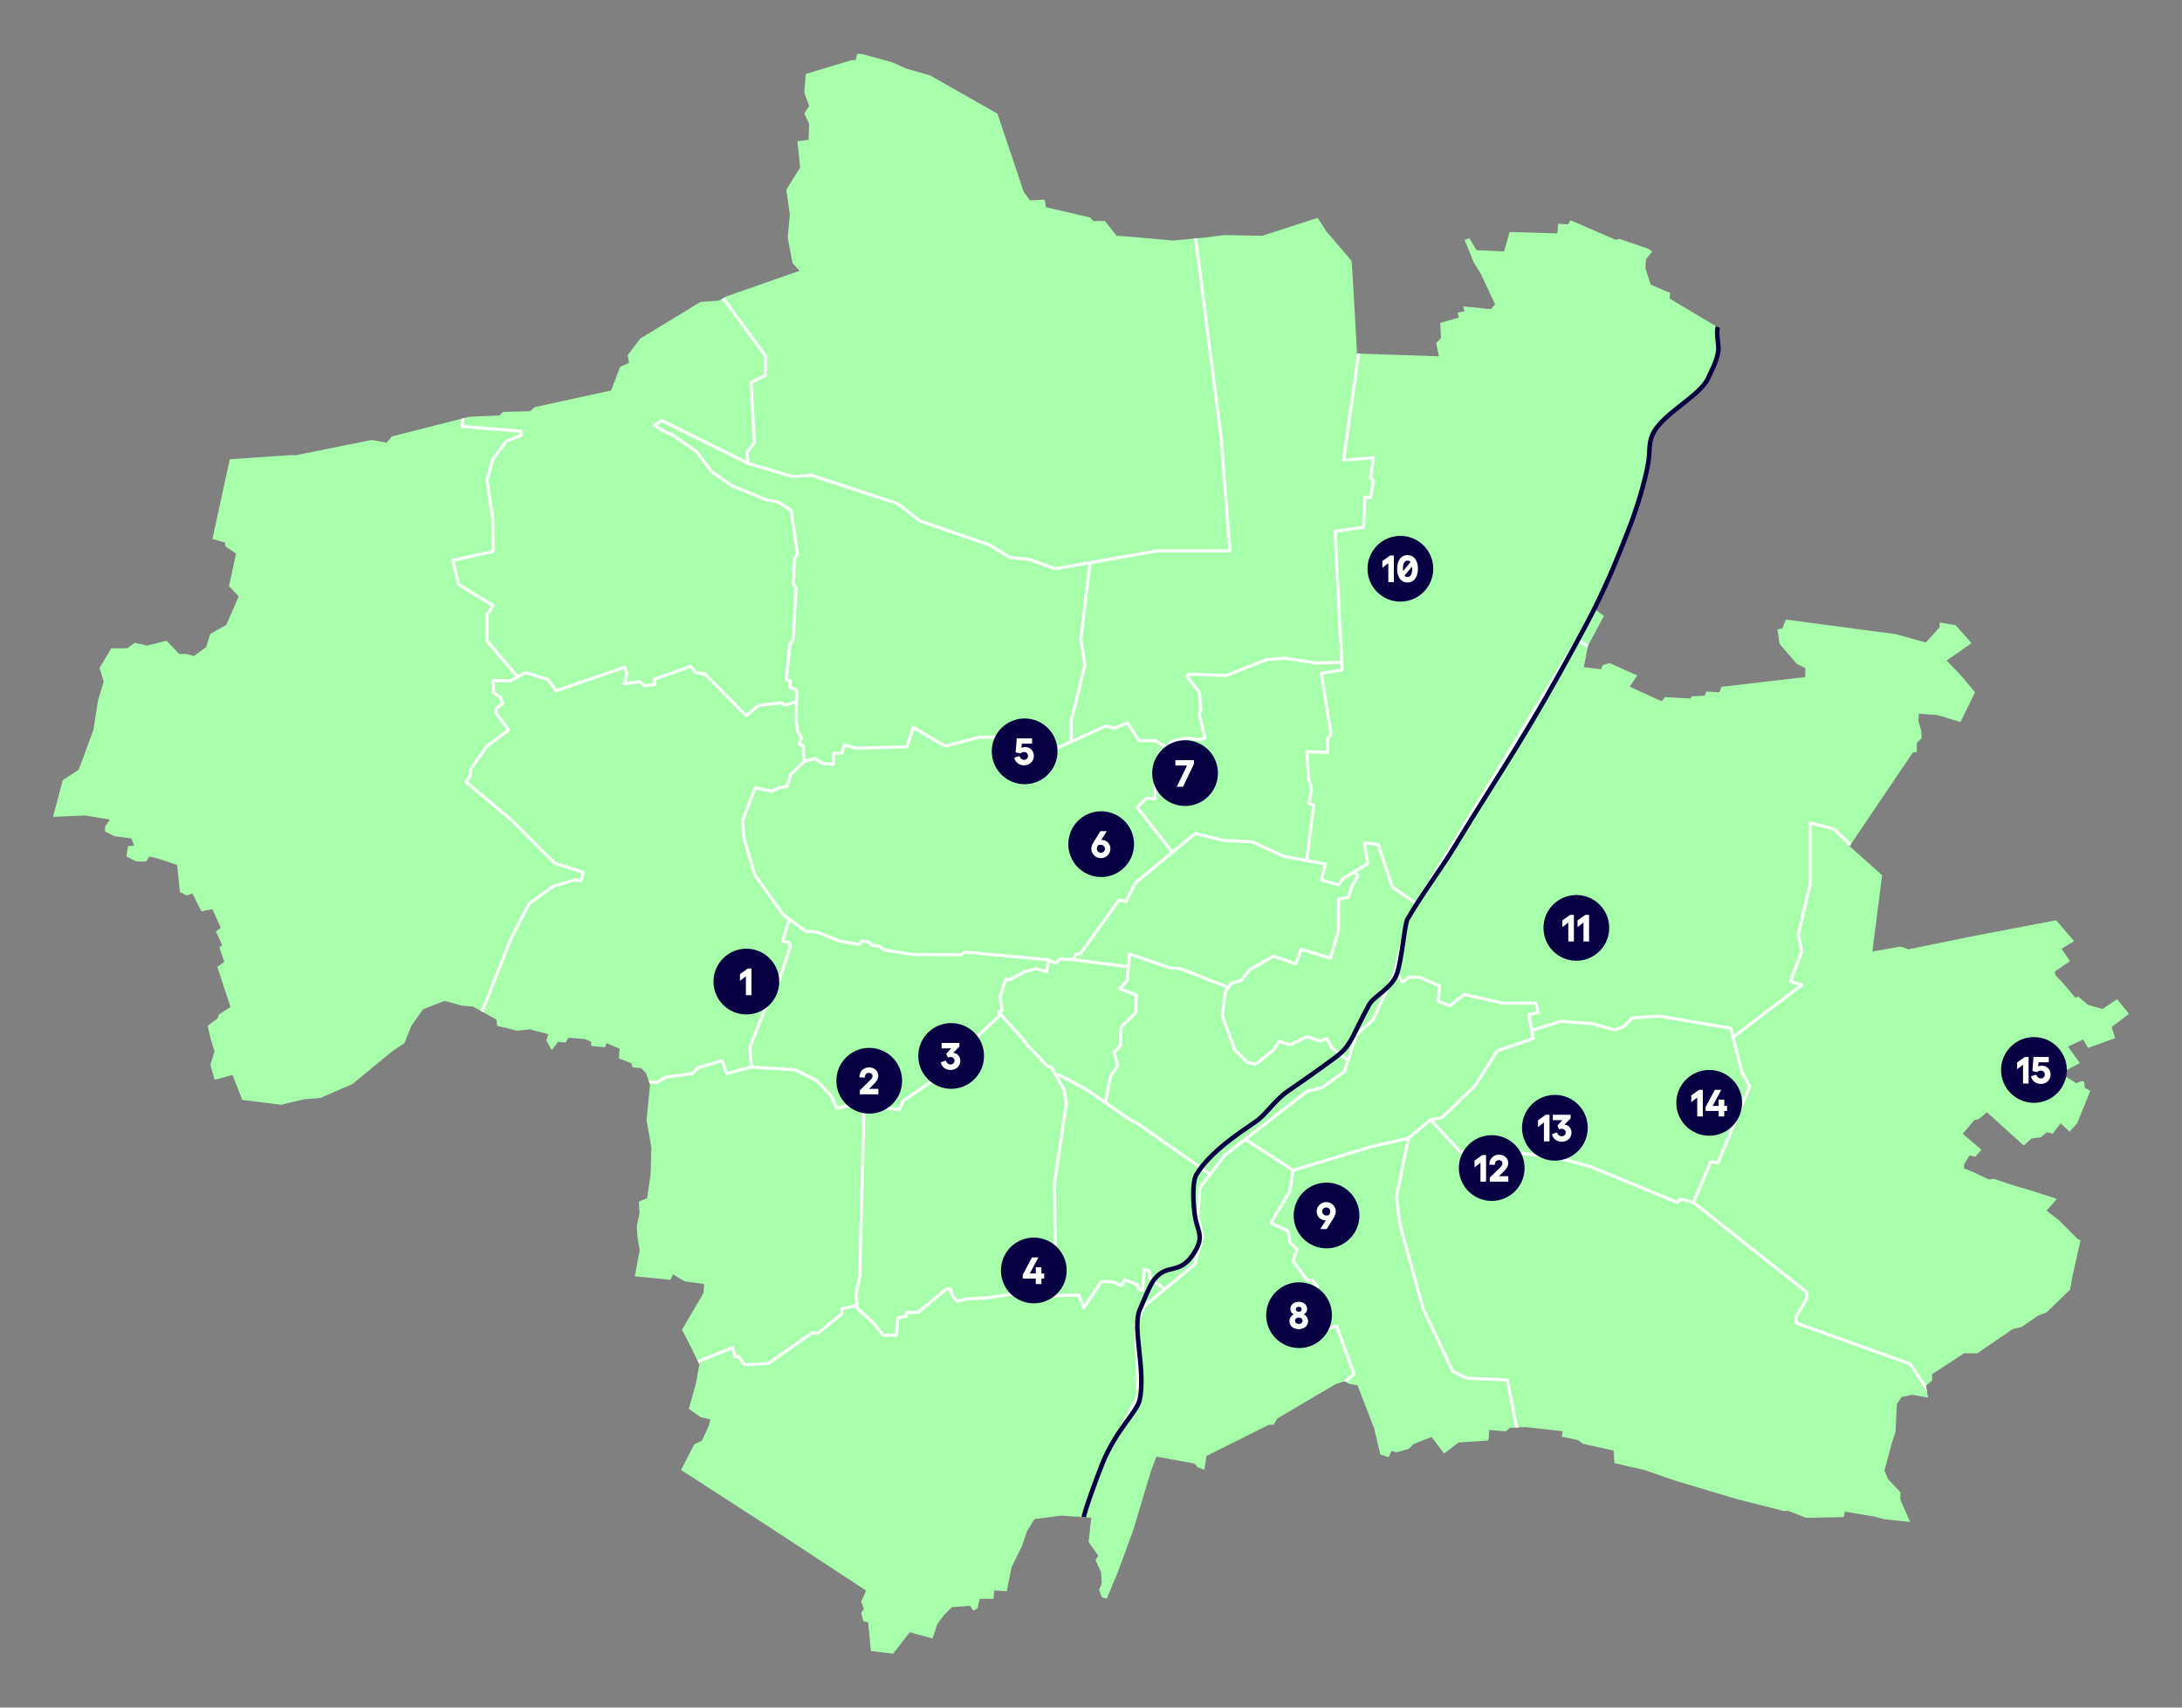 <?xml version="1.0" encoding="UTF-8"?>
<svg id="Ebene_1" xmlns="http://www.w3.org/2000/svg" xmlns:xlink="http://www.w3.org/1999/xlink" version="1.1" viewBox="0 0 2300 1800">
  <rect x="0" y="0" width="2300" height="1800" fill="#808080" stroke="none"/>
  <!-- Generator: Adobe Illustrator 30.0.0, SVG Export Plug-In . SVG Version: 2.1.1 Build 123)  -->
  <defs>
    <style>
      .st0, .st1, .st2, .st3 {
        fill: none;
      }

      .st4 {
        fill: #fff;
      }

      .st5 {
        fill: #070042;
      }

      .st6 {
        fill: #a8ffab;
      }

      .st1 {
        stroke-linecap: square;
      }

      .st1, .st3 {
        stroke: #fff;
        stroke-linejoin: round;
        stroke-width: 3.207px;
      }

      .st2 {
        stroke: #070042;
        stroke-miterlimit: 10;
        stroke-width: 4.81px;
      }

      .st7 {
        clip-path: url(#clippath);
      }
    </style>
    <clipPath id="clippath">
      <path class="st0" d="M903.411,56.81l-1.443,6.574h-4.329l-48.26,14.59-1.607,19.721,5.135,13.949-5.135,8.017,5.135,10.903-.641,16.835-11.708,1.443,2.886,27.737-14.586,23.413,3.684,26.291-2.241,24.05,5.127,27.096,7.379,8.017-77.441,27.104-7.375,4.325-19.721,1.443-63.492,38.636-13.151,17.476,1.443,8.017-9.46,4.329-9.456,24.852-80.331,17.476-5.127,4.329-28.539.802-3.688,3.688-32.066,1.443-81.288,20.683-5.772,6.574-15.392-2.886-79.685,16.033h-6.574l-63.492,4.329-18.282,84.014,13.151,3.688.802,4.329,10.903,7.379-7.375,34.307,10.261,10.903-13.147,29.982-16.835,9.46-4.329,13.949-13.151,9.46-7.371-2.245h-8.017l-13.151-13.949-20.523,5.135-13.143-2.886-8.017,5.772h-16.675l-12.35,20.679,4.329,14.59-5.772,18.919-5.127,32.07-15.392,41.682-16.835,11.063-10.265,38.64,33.674-1.443,26.294,4.329-5.135,7.375v5.131l10.265,5.131,17.472,2.245,2.886,7.379-6.57.798-1.443,10.903,10.261,5.131h10.261l3.688-5.131,9.456,2.245,19.725,6.574,2.886,28.543,7.375,3.684,5.772-2.241,9.46,18.915,11.7-2.245,8.822,19.721-5.135,3.692,6.578,14.586-2.886,2.245,5.131,15.392-7.379,5.131,13.953,42.332-12.346,8.013-1.443,4.329-10.265,7.375,2.886,13.151,4.329,13.945-4.329,13.949,4.329,16.033,18.923-5.131,10.257,26.295,40.889,5.131,24.046-5.772,17.48-1.443,33.67-14.59,41.686-34.311,13.147-8.818,7.375-18.278,12.346-17.476,22.603-8.818,18.923,5.131,10.903.802,8.013,4.329,16.839,9.46.802,6.574,21.164,5.131,13.143-1.443,19.725,5.131-2.245,6.574,5.772,10.261,6.574-8.818,8.017.805,2.886-5.135,17.476,1.443,6.574,2.886v4.329l14.586,1.443,1.443-4.329,13.953,5.772-.802,10.261,13.147,5.131,1.443,4.329,8.818.802,5.131,5.131,4.329,12.346-3.688,37.197,5.131,29.18-.802,27.741-3.692,25.489-8.814,3.688.802,12.346-2.886,13.147.798,13.151,2.249,12.342-5.135,27.738,23.409,2.245,13.953,1.443,2.886-5.772,12.346,7.375,20.523,2.886-.802,9.464-22.607,38.636,9.456,18.278,8.822,18.278-3.688,20.523-7.379,26.295,12.346,8.818,10.265,2.249-1.443,6.57-7.379,16.033-8.017,3.688-13.945,27.1,94.917,61.403,100.047,65.736-5.131,11.704,2.886,8.021-2.886,3.684,2.245,8.818,5.131,1.443,2.886,29.982,23.409,2.886,17.476-22.607,24.046,6.574,5.131-15.392,6.578-8.818,8.818-8.818,18.919-1.443,3.688,5.135,4.329-2.249,2.245-10.261h14.586l.805-8.818,13.147.806,5.127-25.497,10.906-21.965,5.131-15.392,8.017-13.147,28.539-3.688,31.421,2.245-2.886,25.493,10.265,14.59-2.886,4.329,5.772,13.151.802,11.7-2.886,6.574,2.886,8.017,5.131,1.443,11.704-27.733,16.033-43.775,18.915-62.85,5.772-15.392,40.247,7.375,2.886,3.688,7.372,2.886,2.249-14.586,65.736-32.872h5.131l3.684-6.574,62.049-36.556,9.464-2.886,4.329,2.886,8.818,1.443,17.472,45.214,6.578,27.738,8.818,2.886,2.886-6.574,5.127,1.443,13.151-3.688,5.131-5.127,18.915-7.379,13.151,17.48,15.392-11.708,24.046-1.443,7.379-.802.802-10.899,17.472,1.443,4.329-3.692,16.839-.802,38.64,4.329-.802,5.772,17.472,3.688,4.329,3.692,32.868,7.371.806,13.151,32.066,7.371,31.425,10.903,65.736,19.721,48.897,12.346h5.135l18.919,7.379,39.438-.806,1.443-5.772,30.624,5.135,10.907,2.886,27.096,2.886-10.261-23.408v-8.021l-13.147-13.945-3.688-8.822,7.375-27.096,4.329-13.945,1.443-29.18,5.131-7.379,10.899-2.245,16.839,2.886-2.245-12.346,6.574-5.772v-6.57l33.666-21.965h13.953l37.193-25.497,9.46-2.245,16.839-11.704,9.456-3.688,24.852-24.05,2.89-16.033,8.012-35.754-2.886-1.443-19.717-19.721-13.151-10.257,10.903-12.35s-35.754-11.704-37.197-11.704-29.177-9.46-29.177-9.46l-5.135.802-16.831-8.017-9.464-3.684v-4.329l5.772-9.464,5.936,1.443,6.578-7.375-19.729-16.835,12.35-14.59,4.329-.798,8.818-7.379,38.796,35.117,8.021-7.379,10.257-1.443,5.936-5.131,6.574,1.443,8.017-10.899,9.456,8.814,8.021-8.814,13.945-34.311-5.772-2.886-.794-6.578-2.249-.802-5.936,2.245-13.143-8.017v-4.329l16.831-8.814-12.502-17.48,16.029-7.371,5.131,8.814,28.543-10.257-3.692-11.708,18.282-13.945-12.51-15.396-15.388,10.261-15.392-4.329-10.261-8.818-2.886,1.443-12.35-14.586-8.815-9.464-.645-3.688,16.037-10.903-8.822-13.147,13.151-8.017-18.923-21.965-84.014,16.033-71.665,14.59-8.021-2.886-29.982,5.131,10.265-80.326-34.311-30.623,66.538-98.6,4.329-.806v-9.46l5.127-5.131-.641-8.013-2.886-10.265.641-7.375,19.725,1.443,24.046,7.375,15.392-31.425-14.586-17.468-15.396-16.041,26.298-18.274-16.839-18.923-16.831-2.886v5.131l-14.594,16.033-31.425-8.818-116.081-15.388-3.688,9.456-5.127.801,2.241,15.392,18.282,21.164,8.814,4.329v9.464l-88.343,10.257-2.245,5.772-13.949-.802-1.443,4.329-13.945.802-.802,2.245-27.1-1.443-3.688,4.329-33.666-15.388,8.013-11.708-29.18-13.147-7.371,2.245-1.443,4.329-18.282-2.241,4.329-22.611,16.839-31.425-11.708-8.814,30.623-66.542,21.168-54.032,2.886-10.261,2.886-32.066,11.7-31.425,43.775-35.109,17.472-35.754-.798-31.429-48.905-29.18.805-5.772-20.523-8.818-5.772-17.472.802-9.464,6.57-8.017-4.329-2.886-29.978-10.257-4.333.798-47.455-20.523-2.886,4.329-10.261-.802-.802,10.261-50.348-1.443-5.772,20.523-29.18-1.443-7.371-12.345-5.131,1.443,9.46,23.409,8.013,13.147,14.594,31.425-4.329,5.134-29.18-2.886,1.443,5.127-7.379,1.443,1.443,5.131-19.717,5.772.802,16.033-5.131,5.135,2.886,13.945-86.259-2.886-4.329-76.639-1.443-21.164-26.295-30.623-9.464-14.59-58.521,18.919-39.438-.802-23.088,2.886-31.589,2.886-24.21-2.245-35.109-2.886-12.345-15.392h-12.35l-2.886-3.688-46.813-10.903-1.443-8.013-15.392.798-6.574-8.818-27.738-82.571-70.871-40.243-25.489-7.371-14.594-6.578-32.066-8.818h-4.966l.002.001Z"/>
    </clipPath>
  </defs>
  <g id="Karte">
    <path class="st6" d="M901.966,63.384h-4.329l-48.26,14.59-1.603,19.721,5.131,13.949-5.131,8.017,5.131,10.903-.641,16.835-11.704,1.443,2.886,27.737-14.59,23.409,3.688,26.294-2.245,24.05,5.131,27.096,7.375,8.017-77.441,27.096-7.375,4.329-19.721,1.443-63.492,38.64-13.147,17.476,1.443,8.017-9.46,4.329-9.46,24.852-80.326,17.476-5.131,4.329-28.539.802-3.688,3.688-32.066,1.443-81.288,20.683-5.772,6.574-15.392-2.886-79.685,16.033h-6.574l-63.492,4.329-18.278,84.014,13.147,3.688.802,4.329,10.902,7.375-7.375,34.311,10.261,10.903-13.147,29.982-16.835,9.46-4.329,13.949-13.147,9.46-7.375-2.245h-8.017l-13.147-13.949-20.523,5.131-13.147-2.886-8.017,5.772h-16.674l-12.346,20.683,4.329,14.59-5.772,18.919-5.131,32.066-15.392,41.687-16.835,11.063-10.261,38.64,33.67-1.443,26.294,4.329-5.131,7.375v5.131l10.261,5.131,17.476,2.245,2.886,7.375-6.574.802-1.443,10.903,10.261,5.131h10.261l3.688-5.131,9.46,2.245,19.721,6.574,2.886,28.539,7.375,3.688,5.772-2.245,9.46,18.919,11.704-2.245,8.818,19.721-5.131,3.688,6.574,14.59-2.886,2.245,5.131,15.392-7.375,5.131,13.949,42.328-12.346,8.017-1.443,4.329-10.261,7.375,2.886,13.147,4.329,13.949-4.329,13.949,4.329,16.033,18.919-5.131,10.261,26.295,40.885,5.131,24.05-5.772,17.476-1.443,33.67-14.59,41.686-34.311,13.147-8.818,7.375-18.278,12.346-17.476,22.607-8.818,18.919,5.131,10.903.802,8.017,4.329,16.835,9.46.802,6.574,21.164,5.131,13.147-1.443,19.721,5.131-2.245,6.574,5.772,10.261,6.574-8.818,8.017.802,2.886-5.131,17.476,1.443,6.574,2.886v4.329l14.59,1.443,1.443-4.329,13.949,5.772-.802,10.261,13.147,5.131,1.443,4.329,8.818.802,5.131,5.131,4.329,12.346-3.688,37.197,5.131,29.18-.802,27.738-3.688,25.493-8.818,3.688.802,12.345-2.886,13.147.802,13.147,2.245,12.346-5.131,27.737,23.409,2.245,13.949,1.443,2.886-5.772,12.346,7.375,20.523,2.886-.802,9.46-22.607,38.64,9.46,18.278,8.818,18.278-3.688,20.523-7.375,26.295,12.346,8.818,10.261,2.245-1.443,6.574-7.375,16.033-8.017,3.688-13.949,27.096,94.917,61.407,100.047,65.737-5.131,11.704,2.886,8.017-2.886,3.688,2.245,8.818,5.131,1.443,2.886,29.982,23.409,2.886,17.476-22.607,24.05,6.574,5.131-15.392,6.574-8.818,8.818-8.818,18.919-1.443,3.688,5.131,4.329-2.245,2.245-10.261h14.59l.802-8.818,13.147.802,5.131-25.493,10.903-21.966,5.131-15.392,8.017-13.147,28.539-3.688,31.425,2.245-2.886,25.493,10.261,14.59-2.886,4.329,5.772,13.147.802,11.704-2.886,6.574,2.886,8.017,5.131,1.443,11.704-27.738,16.033-43.771,18.919-62.85,5.772-15.392,40.243,7.375,2.886,3.688,7.375,2.886,2.245-14.59,65.736-32.868h5.131l3.688-6.574,62.049-36.556,9.46-2.886,4.329,2.886,8.818,1.443,17.476,45.214,6.574,27.737,8.818,2.886,2.886-6.574,5.131,1.443,13.147-3.688,5.131-5.131,18.919-7.375,13.147,17.476,15.392-11.704,24.05-1.443,7.375-.802.802-10.903,17.476,1.443,4.329-3.688,16.835-.802,38.64,4.329-.802,5.772,17.476,3.688,4.329,3.688,32.868,7.375.802,13.147,32.066,7.375,31.425,10.903,65.736,19.721,48.901,12.345h5.131l18.919,7.375,39.442-.802,1.443-5.772,30.623,5.131,10.903,2.886,27.096,2.886-10.261-23.408v-8.017l-13.147-13.949-3.688-8.818,7.375-27.096,4.329-13.949,1.443-29.18,5.131-7.375,10.903-2.245,16.835,2.886-2.245-12.345,6.574-5.772v-6.574l33.67-21.966h13.949l37.197-25.493,9.46-2.245,16.835-11.704,9.46-3.688,24.851-24.05,2.886-16.033,8.017-35.754-2.886-1.443-19.721-19.721-13.148-10.261,10.903-12.345s-35.754-11.704-37.197-11.704-29.18-9.46-29.18-9.46l-5.131.802-16.835-8.017-9.46-3.688v-4.329l5.772-9.46,5.932,1.443,6.574-7.375-19.721-16.835,12.346-14.59,4.329-.802,8.818-7.375,38.8,35.113,8.017-7.375,10.261-1.443,5.933-5.131,6.574,1.443,8.017-10.903,9.46,8.818,8.017-8.818,13.949-34.311-5.772-2.886-.801-6.574-2.245-.802-5.933,2.245-13.147-8.017v-4.329l16.835-8.818-12.506-17.476,16.033-7.375,5.131,8.818,28.539-10.261-3.688-11.704,18.278-13.949-12.506-15.392-15.392,10.261-15.392-4.329-10.261-8.818-2.886,1.443-12.345-14.59-8.818-9.46-.641-3.688,16.033-10.902-8.819-13.147,13.148-8.017-18.919-21.965-84.014,16.033-71.669,14.59-8.017-2.886-29.982,5.131,10.261-80.326-34.311-30.623,66.538-98.605,4.329-.802v-9.46l5.131-5.131-.641-8.017-2.886-10.261.641-7.375,19.721,1.443,24.05,7.375,15.392-31.425-14.59-17.476-15.392-16.033,26.295-18.278-16.835-18.919-16.835-2.886v5.131l-14.59,16.033-31.425-8.818-116.081-15.392-3.688,9.46-5.131.802,2.245,15.392,18.278,21.164,8.818,4.329v9.46l-88.343,10.261-2.245,5.772-13.949-.802-1.443,4.329-13.949.802-.802,2.245-27.096-1.443-3.688,4.329-33.67-15.392,8.017-11.704-29.18-13.147-7.375,2.245-1.443,4.329-18.278-2.245,4.329-22.607,16.835-31.425-11.704-8.818,30.624-66.538,21.164-54.032,2.886-10.261,2.886-32.066,11.704-31.425,43.771-35.113,17.476-35.754-.802-31.425-48.901-29.18.802-5.772-20.523-8.818-5.772-17.476.802-9.46,6.574-8.017-4.329-2.886-29.982-10.261-4.329.802-47.458-20.523-2.886,4.329-10.261-.802-.802,10.261-50.344-1.443-5.772,20.523-29.18-1.443-7.375-12.345-5.131,1.443,9.46,23.409,8.017,13.147,14.59,31.425-4.329,5.131-29.18-2.886,1.443,5.131-7.375,1.443,1.443,5.131-19.721,5.772.802,16.033-5.131,5.131,2.886,13.949-86.259-2.886-4.329-76.639-1.443-21.164-26.295-30.624-9.46-14.59-58.521,18.919-39.442-.802-23.088,2.886-31.585,2.886-24.21-2.245-35.113-2.886-12.346-15.392h-12.345l-2.886-3.688-46.817-10.903-1.443-8.017-15.392.802-6.574-8.818-27.738-82.571-70.867-40.243-25.493-7.375-14.59-6.574-32.066-8.818h-4.97l-1.443,6.574v-.001Z"/>
    <g class="st7">
      <g>
        <polyline class="st1" points="1949.563 889.729 1933.064 873.865 1908.373 867.451 1908.373 930.462 1895.546 985.296 1899.234 1002.611 1887.37 1034.518 1899.234 1038.205 1827.084 1093.039"/>
        <polyline class="st1" points="2033.529 1467.807 2013.551 1437.754 1893.302 1394.624 1893.302 1387.57 1904.044 1369.773 1904.686 1362.398 1785.078 1267.481 1771.449 1263.793 1768.082 1267.481 1675.25 1229.322 1645.428 1221.465 1563.178 1209.921 1539.448 1214.411 1507.863 1180.26 1484.615 1199.82 1471.948 1261.869 1475.476 1290.248 1500.167 1379.713 1531.271 1445.45 1546.022 1452.825 1588.831 1454.589 1599.612 1509.017"/>
        <polyline class="st1" points="1672.845 680.824 1674.769 682.107 1662.423 674.09 1484.133 966.697 1470.024 1025.539 1447.257 1075.082 1430.101 1090.474 1416.954 1129.755 1393.225 1146.75 1377.994 1150.117 1291.254 1217.617 1264.638 1252.249 1262.714 1282.552 1267.524 1303.395 1259.508 1332.576 1206.117 1376.988 1196.978 1396.227 1199.704 1471.103 1161.384 1544.054 1142.465 1599.048"/>
        <polyline class="st1" points="1432.186 372.345 1416.153 484.898 1447.578 482.653 1444.692 503.817 1447.578 506.703 1444.692 524.34 1438.76 524.34 1437.316 555.765 1407.334 560.094 1414.71 706.157 1392.744 709.844 1403.005 773.336 1399.318 779.268 1399.318 793.057 1377.513 792.416 1379.437 820.795 1382.643 831.857 1379.597 847.25 1384.727 848.692 1377.416 906.917"/>
        <polyline class="st1" points="488.309 439.203 487.026 449.465 549.395 454.595 549.395 458.764 533.683 465.177 519.413 484.096 513.321 506.062 519.413 546.786 519.894 581.258 477.406 590.717 483.339 616.05 519.894 638.336 513.321 648.116 513.321 675.533 545.227 713.212"/>
        <polyline class="st1" points="507.228 1068.668 538.974 988.502 557.893 952.428 583.386 934.15 605.351 927.576 612.567 928.217 614.811 919.559 584.829 909.939 538.012 863.283 491.355 824.482 495.684 817.267 495.684 811.335 513.321 786.483 536.088 769.488 522.78 751.531 522.78 747.042 529.995 741.27 527.109 734.696 519.894 729.565 519.894 717.22 537.37 717.861 554.205 709.043 577.614 716.258 586.272 728.122 658.582 703.271 660.827 710.486 657.941 720.747 673.974 718.663 679.746 722.992 690.007 721.549 690.007 715.777 728.006 702.469 733.136 708.883 743.077 710.486 786.527 754.417 799.674 743.514 823.724 740.949 827.733 743.194 839.116 739.827"/>
        <polyline class="st3" points="733.617 1436.15 772.258 1420.598 774.823 1429.898 778.831 1430.218 784.603 1438.555 809.775 1437.273 856.592 1404.565 861.723 1405.687 887.216 1385.165 887.216 1379.713 902.928 1376.026"/>
        <polyline class="st1" points="791.979 1124.785 790.535 1103.3 817.151 1037.243 821.48 1032.754 832.863 998.443 831.741 993.633 824.847 992.19 831.741 969.904"/>
        <polyline class="st1" points="1227.5 1358.64 1212.048 1347.164 1211.567 1339.629 1206.116 1338.025 1204.352 1360.312 1199.542 1358.548 1199.542 1354.54 1185.754 1349.088 1182.387 1355.341 1172.927 1351.173 1160.902 1350.852 1142.304 1378.59 1137.173 1365.121 1109.436 1365.923 1105.748 1353.417 1098.693 1353.738 1096.609 1361.434 1082.66 1362.556 1076.407 1366.244 1070.635 1363.678 1041.134 1368.007 1019.168 1369.13 1008.907 1371.695 1003.456 1365.442 1002.013 1358.869 997.524 1358.869 967.702 1383.399 955.516 1383.399 955.516 1387.408 946.377 1389.171 944.934 1407.449 931.146 1407.449 919.121 1392.859 903.729 1379.391 902.286 1363.999 906.294 1345.401 910.784 1165.347"/>
        <polyline class="st1" points="1275.541 1237.979 1197.78 1183.306 1192.649 1181.222 1144.228 1147.873 1116.651 1133.122 1113.765 1133.924"/>
        <polyline class="st1" points="1112.804 1365.444 1111.521 1247.439 1124.027 1163.104 1121.461 1148.514 1108.314 1124.785 1104.306 1123.983 1083.142 1102.018 1077.21 1094.001 1054.924 1069.47 1012.917 1108.752 996.883 1129.916 952.311 1160.218 947.982 1169.678 902.928 1164.227 881.765 1168.235 875.993 1154.767 860.28 1138.734 837.994 1127.671 791.978 1124.785 766.005 1131.679 761.195 1118.211 736.022 1125.266 729.93 1131.679 702.032 1135.367 692.572 1140.818 683.113 1140.818"/>
        <polyline class="st1" points="1260.309 251.454 1287.084 460.528 1296.384 580.616 1220.386 580.616 1112.322 599.536 1085.066 589.595 1064.543 587.671 1043.219 574.524 969.787 549.191 946.378 530.913 855.149 500.931 835.428 502.374 788.451 488.425 697.382 443.212 690.007 448.342 702.352 456.038 707.803 457.642 733.938 475.92 750.292 497.244 771.135 511.834 807.851 526.905 820.838 529.471 833.985 538.128 840.559 584.144 837.352 589.595 836.069 614.928 839.116 620.058 836.069 674.09 832.542 679.862 828.855 716.418 833.183 717.861 832.542 724.435 839.757 727.321 839.116 759.548 840.879 771.252 844.888 777.826 842.002 784.399 846.331 785.842 847.613 802.677 833.664 816.145 829.496 828.971 821.319 830.414 813.462 834.102 795.986 830.414 782.839 864.726 783.961 882.362 795.505 922.125 825.808 964.452 849.217 981.608 860.921 982.41 884.65 991.869 905.493 995.557 908.54 991.869 916.556 993.312 918.641 996.198 927.459 997.641 931.788 1001.329 961.61 1006.139 1012.916 1006.46 1016.604 1003.573 1103.504 1011.59 1112.964 1015.278 1117.453 1010.788 1131.242 1011.59 1134.127 1005.658 1138.617 1005.658 1179.502 948.74 1186.717 950.183 1196.978 930.462 1235.778 898.395 1259.828 878.674 1289.81 885.889 1319.792 887.332 1353.302 902.724 1397.233 910.741 1392.744 927.576 1411.022 932.707 1415.511 926.133 1441.805 910.42 1438.118 888.455 1452.708 890.218 1467.619 935.112 1492.791 952.267"/>
        <polyline class="st1" points="1420.316 1117.283 1403.646 1104.424 1398.675 1094.804 1391.14 1097.209 1377.511 1092.72 1359.875 1101.378 1348.17 1097.69 1342.399 1106.829 1323.479 1121.9 1314.661 1119.656 1301.514 1106.508 1288.367 1070.754 1291.733 1045.262 1297.826 1036.443 1307.767 1033.718 1317.547 1022.013 1342.399 1007.904 1365.807 1015.921 1371.579 1000.529 1402.363 1010.149 1410.7 981.61 1411.021 947.94 1421.282 945.856 1425.29 933.51 1431.543 923.088 1427.731 919.276"/>
        <polyline class="st1" points="1471.443 1022.93 1478.2 1035.48 1485.576 1030.028 1495.677 1030.028 1517.482 1039.167 1515.718 1055.521 1528.545 1060.171 1543.135 1048.306 1584.18 1057.445 1618.972 1057.445 1621.698 1067.386 1611.597 1069.31 1616.086 1094.803 1578.408 1107.469 1555 1144.185 1520.207 1178.015 1509.313 1180.047"/>
        <polyline class="st1" points="1483.929 1199.924 1444.531 1208.959 1362.922 1233.65 1359.555 1255.615 1339.513 1289.285 1357.791 1297.622 1359.555 1309.487 1366.93 1316.702 1363.242 1329.529 1377.833 1349.57 1383.284 1349.57 1388.735 1355.983 1386.972 1364.16 1391.461 1374.261 1388.735 1403.442 1408.937 1397.991 1427.215 1448.175 1412.055 1462.092"/>
        <line class="st1" x1="1313.214" y1="1201.275" x2="1362.921" y2="1233.65"/>
        <polyline class="st1" points="1294.62 1040.931 1244.436 1021.05 1233.533 1020.248 1190.404 1005.658 1188.32 1033.395 1180.143 1042.214 1197.779 1048.787 1196.978 1067.867 1181.746 1082.457 1180.945 1102.178 1174.371 1109.393 1178.059 1123.342 1170.362 1135.207 1165.264 1161.625"/>
        <line class="st1" x1="1131.242" y1="1011.59" x2="1189.442" y2="1019.126"/>
        <polyline class="st1" points="1105.107 1012.071 1103.183 1024.417 1092.12 1021.05 1079.133 1024.737 1064.383 1032.754 1060.054 1031.952 1054.282 1050.711 1056.366 1064.821 1052.679 1067.065 1054.923 1069.47"/>
        <polyline class="st1" points="1614.815 1086.068 1645.426 1076.524 1679.096 1079.25 1702.024 1085.663 1711.964 1081.976 1720.302 1072.997 1748.52 1071.073 1824.357 1083.9 1836.222 1130.396 1844.399 1144.986 1810.889 1225.794 1803.354 1224.511 1785.076 1267.48"/>
        <polyline class="st1" points="1414.068 698.14 1386.972 698.942 1354.745 693.811 1335.024 695.254 1292.697 712.089 1253.255 710.646 1251.01 712.891 1264.158 729.565 1265.761 747.843 1264.158 752.974 1270.09 777.826 1264.959 779.91 1251.01 777.826 1234.977 781.513 1221.188 795.302 1217.501 812.938 1217.501 842.119 1208.682 841.317 1198.421 850.777 1235.779 898.395"/>
        <polyline class="st1" points="1148.986 593.573 1139.258 673.287 1143.587 701.024 1133.807 741.428 1129.157 758.744 1129.157 780.71"/>
        <polyline class="st1" points="1228.403 787.285 1218.142 780.712 1200.666 780.712 1188.48 761.953 1175.173 767.564 1165.553 765.32 1110.88 790.171 1109.437 785.04 1104.306 783.597 1090.357 788.087 1084.585 771.893 1064.062 771.893 1056.687 777.024 1032.638 777.024 996.082 786.483 962.572 766.763 955.999 787.285 901.966 788.728 890.262 785.04 887.216 793.859 878.558 793.859 878.558 805.563 867.495 804.761 858.837 799.631 847.995 802.589"/>
        <polyline class="st1" points="763.119 315.427 806.889 375.231 806.889 395.753 791.658 402.968 795.185 466.62 787.168 476.881 788.455 487.584"/>
      </g>
    </g>
    <path class="st2" d="M1810.84,344.636c-2.305,5.934,1.167,19.428.413,24.98-1.635,12.065-7.852,22.102-10.041,27.549-7.035,17.5-37.742,32.816-53.323,51.623-12.193,14.714-7.623,24.157-10.81,40.9-3.88,20.394-11.616,46.027-20.018,67.513-10.301,26.343-23.573,61.128-45.434,101.875-65.573,122.219-88.339,150.78-138.772,234.001-14.326,23.649-31.361,45.442-49.226,75.717-3.002,5.087-5.455,39.005-10.71,56.417-4.962,16.446-24.599,24.343-29.866,34.071-16.382,30.255-18.122,40.143-29.834,50.858-5.203,4.758-38.175,28.13-55.511,39.927-11.384,7.752-19.705,19.573-29.357,28.587-7.383,6.898-49.627,30.367-67.151,59.327-4.83,7.981-3.579,31.056-1.663,43.466,2.577,16.699,9.921,21.284.064,37.782-15.753,26.371-28.635,11.295-42.921,29.441-4.553,5.784-10.35,20.579-15.252,31.854-8.321,19.136,6.566,63.235-.112,94.977-2.806,13.332-24.471,30.563-39.522,67.772-5.103,12.61-18.94,50.413-19.328,56.016"/>
  </g>
  <g id="Zahlen">
    <path class="st5" d="M1249.147,849.62c19.14,0,34.656-15.516,34.656-34.656s-15.516-34.656-34.656-34.656-34.656,15.52-34.656,34.656,15.516,34.656,34.656,34.656"/>
    <path class="st4" d="M1258.532,801.259v3.969l-11.504,24.091h-6.614l10.783-22.327h-12.266v-5.732h19.602Z"/>
    <path class="st5" d="M1002.588,1147.753c19.14,0,34.656-15.516,34.656-34.656s-15.516-34.656-34.656-34.656-34.656,15.52-34.656,34.656,15.516,34.656,34.656,34.656"/>
    <path class="st4" d="M1002.655,1105.084h-10.102v-5.692h18.76v3.889l-6.614,6.573c4.249.121,7.536,3.688,7.536,8.338,0,5.652-4.329,9.66-10.342,9.66-5.291,0-9.5-3.366-10.182-8.097l5.372-1.804c.441,2.365,2.405,4.129,4.81,4.129,2.485,0,4.249-1.684,4.249-4.049,0-3.367-3.808-4.771-6.935-3.287l-1.884-3.848,5.332-5.812Z"/>
    <path class="st5" d="M1572.399,1265.92c19.14,0,34.656-15.516,34.656-34.656s-15.516-34.656-34.656-34.656-34.656,15.52-34.656,34.656,15.516,34.656,34.656,34.656"/>
    <g>
      <path class="st4" d="M1566.434,1245.615h-5.893v-19.922l-6.253,4.81v-7.095l8.177-5.853h3.969v28.06Z"/>
      <path class="st4" d="M1570.322,1241.366l9.019-8.818c2.966-2.887,4.369-4.129,4.369-6.334,0-1.884-1.603-3.287-3.728-3.287-2.766,0-4.369,1.845-4.289,5.011l-5.812-.28c-.16-6.093,4.49-10.502,10.142-10.502,5.572,0,9.781,3.728,9.781,8.898,0,3.849-2.565,6.854-6.253,10.262l-3.527,3.527h9.861v5.772h-19.561v-4.249Z"/>
    </g>
    <path class="st5" d="M1369.301,1421.013c19.14,0,34.656-15.516,34.656-34.656s-15.516-34.656-34.656-34.656-34.656,15.52-34.656,34.656,15.516,34.656,34.656,34.656"/>
    <path class="st4" d="M1359.147,1392.612c0-3.007,1.804-5.732,4.57-7.056-2.124-1.122-3.567-3.447-3.567-5.691,0-4.41,3.688-7.616,8.858-7.616,5.091,0,8.819,3.206,8.819,7.616,0,2.284-1.443,4.609-3.567,5.691,2.766,1.243,4.569,3.969,4.569,7.056,0,4.89-4.088,8.497-9.821,8.497-5.772,0-9.861-3.607-9.861-8.497ZM1369.007,1395.578c2.285,0,3.969-1.443,3.969-3.407,0-1.924-1.684-3.367-3.969-3.367s-3.968,1.443-3.968,3.367c0,1.964,1.684,3.407,3.968,3.407ZM1369.007,1382.791c1.804,0,3.046-1.162,3.046-2.646,0-1.523-1.242-2.606-3.046-2.606s-3.086,1.082-3.086,2.606c0,1.483,1.283,2.646,3.086,2.646Z"/>
    <path class="st5" d="M786.707,1069.354c19.14,0,34.656-15.516,34.656-34.656s-15.516-34.656-34.656-34.656-34.656,15.52-34.656,34.656,15.516,34.656,34.656,34.656"/>
    <path class="st4" d="M792.126,1049.049h-5.893v-19.922l-6.253,4.81v-7.095l8.177-5.853h3.969v28.06h0Z"/>
    <path class="st5" d="M1476.105,634.184c19.14,0,34.656-15.516,34.656-34.656s-15.516-34.656-34.656-34.656-34.656,15.52-34.656,34.656,15.516,34.656,34.656,34.656"/>
    <g>
      <path class="st4" d="M1469.278,613.615h-5.893v-19.922l-6.253,4.811v-7.095l8.177-5.853h3.969v28.06h0Z"/>
      <path class="st4" d="M1472.684,599.585c0-8.658,4.048-14.431,10.943-14.431,6.935,0,10.983,5.772,10.983,14.431,0,8.618-4.048,14.431-10.983,14.431-6.895,0-10.943-5.812-10.943-14.431ZM1478.898,601.991l7.936-9.5c-.802-1.042-1.884-1.563-3.207-1.563-3.006,0-4.851,2.726-4.851,8.658,0,.882.04,1.684.121,2.405ZM1483.628,608.244c3.046,0,4.89-2.726,4.89-8.658,0-.882-.04-1.684-.12-2.405l-7.937,9.5c.802,1.042,1.884,1.563,3.167,1.563Z"/>
    </g>
    <path class="st5" d="M1080.045,826.659c19.14,0,34.656-15.516,34.656-34.656s-15.516-34.656-34.656-34.656-34.656,15.52-34.656,34.656,15.516,34.656,34.656,34.656"/>
    <path class="st4" d="M1069.148,798.657l5.492-1.724c.601,2.445,2.646,4.048,4.89,4.048,2.325,0,4.089-1.844,4.089-4.128,0-2.445-1.764-4.169-4.089-4.169-1.563,0-3.006.561-3.808,1.523l-5.171-1.002,1.203-14.912h16.114v5.612h-10.783l-.441,4.489c.922-.561,2.405-.922,3.768-.922,5.332,0,9.34,3.688,9.34,9.54,0,5.412-4.529,9.741-10.222,9.741-5.251,0-9.66-3.407-10.382-8.097Z"/>
    <path class="st5" d="M1801.631,1197.178c19.14,0,34.656-15.516,34.656-34.656s-15.516-34.656-34.656-34.656-34.656,15.52-34.656,34.656,15.516,34.656,34.656,34.656"/>
    <g>
      <path class="st4" d="M1794.905,1176.873h-5.893v-19.922l-6.253,4.81v-7.095l8.177-5.853h3.969v28.06Z"/>
      <path class="st4" d="M1797.83,1167.093l9.741-18.279h6.734l-9.019,16.916h6.293v-6.614h5.933v6.614h2.966v5.371h-2.966v5.772h-5.933v-5.772h-13.749v-4.008Z"/>
    </g>
    <path class="st5" d="M2143.915,1162.524c19.14,0,34.656-15.516,34.656-34.656s-15.516-34.656-34.656-34.656-34.656,15.52-34.656,34.656,15.516,34.656,34.656,34.656"/>
    <g>
      <path class="st4" d="M2138.311,1142.221h-5.893v-19.922l-6.253,4.81v-7.095l8.177-5.853h3.969v28.06Z"/>
      <path class="st4" d="M2140.876,1134.524l5.492-1.724c.601,2.445,2.646,4.049,4.89,4.049,2.325,0,4.089-1.844,4.089-4.129,0-2.445-1.764-4.169-4.089-4.169-1.563,0-3.006.561-3.808,1.523l-5.171-1.002,1.203-14.912h16.114v5.612h-10.783l-.441,4.489c.922-.561,2.405-.922,3.768-.922,5.332,0,9.34,3.688,9.34,9.54,0,5.411-4.529,9.74-10.222,9.74-5.251,0-9.66-3.407-10.382-8.097Z"/>
    </g>
    <path class="st5" d="M1089.702,1373.859c19.14,0,34.656-15.516,34.656-34.656s-15.516-34.656-34.656-34.656-34.656,15.52-34.656,34.656,15.516,34.656,34.656,34.656"/>
    <path class="st4" d="M1078.044,1343.773l9.741-18.279h6.734l-9.019,16.916h6.293v-6.614h5.933v6.614h2.966v5.371h-2.966v5.772h-5.933v-5.772h-13.749v-4.008Z"/>
    <path class="st5" d="M1638.976,1223.447c19.14,0,34.656-15.516,34.656-34.656s-15.516-34.656-34.656-34.656-34.656,15.52-34.656,34.656,15.516,34.656,34.656,34.656"/>
    <g>
      <path class="st4" d="M1633.311,1203.143h-5.893v-19.922l-6.253,4.81v-7.095l8.177-5.853h3.969v28.06Z"/>
      <path class="st4" d="M1646.899,1180.775h-10.102v-5.692h18.76v3.889l-6.614,6.573c4.249.121,7.536,3.688,7.536,8.338,0,5.652-4.329,9.66-10.342,9.66-5.291,0-9.5-3.366-10.182-8.097l5.372-1.804c.441,2.365,2.405,4.129,4.81,4.129,2.485,0,4.249-1.684,4.249-4.049,0-3.367-3.808-4.771-6.935-3.287l-1.884-3.848,5.332-5.812Z"/>
    </g>
    <path class="st5" d="M1398.275,1315.912c19.14,0,34.656-15.516,34.656-34.656s-15.516-34.656-34.656-34.656-34.656,15.52-34.656,34.656,15.516,34.656,34.656,34.656"/>
    <path class="st4" d="M1408.022,1276.968c0,1.844-.722,4.369-2.245,6.814l-7.335,11.825h-6.774l5.893-9.34c-.241.04-.441.04-.642.04-5.011,0-9.019-3.888-9.019-9.34,0-5.371,4.57-9.82,10.062-9.82s10.061,4.449,10.061,9.82ZM1398.001,1281.257c1.122,0,2.165-.2,3.006-.52.802-1.363,1.203-2.606,1.203-3.728,0-2.324-1.844-4.209-4.249-4.209-2.445,0-4.289,1.885-4.289,4.209,0,2.365,1.964,4.249,4.329,4.249Z"/>
    <path class="st5" d="M916.236,1173.885c19.14,0,34.656-15.516,34.656-34.656s-15.516-34.656-34.656-34.656-34.656,15.52-34.656,34.656,15.516,34.656,34.656,34.656"/>
    <path class="st4" d="M906.303,1149.335l9.019-8.818c2.966-2.887,4.369-4.129,4.369-6.334,0-1.884-1.603-3.287-3.728-3.287-2.766,0-4.37,1.845-4.289,5.011l-5.812-.28c-.16-6.093,4.49-10.502,10.142-10.502,5.572,0,9.781,3.728,9.781,8.898,0,3.849-2.565,6.854-6.253,10.262l-3.527,3.527h9.861v5.772h-19.561v-4.249h0Z"/>
    <path class="st5" d="M1661.592,1012.745c19.14,0,34.656-15.516,34.656-34.656s-15.516-34.656-34.656-34.656-34.656,15.52-34.656,34.656,15.516,34.656,34.656,34.656"/>
    <g>
      <path class="st4" d="M1659.013,992.439h-5.893v-19.922l-6.253,4.81v-7.095l8.177-5.853h3.969v28.06h0Z"/>
      <path class="st4" d="M1675.006,992.439h-5.893v-19.922l-6.253,4.81v-7.095l8.177-5.853h3.969v28.06h0Z"/>
    </g>
    <path class="st5" d="M1160.715,924.487c19.14,0,34.656-15.516,34.656-34.656s-15.516-34.656-34.656-34.656-34.656,15.52-34.656,34.656,15.516,34.656,34.656,34.656"/>
    <path class="st4" d="M1150.341,894.762c0-1.844.722-4.369,2.245-6.814l7.335-11.825h6.774l-5.892,9.34c.24-.04.441-.04.641-.04,5.011,0,9.019,3.888,9.019,9.34,0,5.372-4.57,9.82-10.061,9.82s-10.062-4.449-10.062-9.82h0ZM1160.402,898.931c2.445,0,4.289-1.884,4.289-4.209,0-2.365-1.964-4.249-4.329-4.249-1.123,0-2.165.2-3.007.521-.801,1.363-1.202,2.606-1.202,3.728,0,2.325,1.844,4.209,4.249,4.209Z"/>
  </g>
</svg>